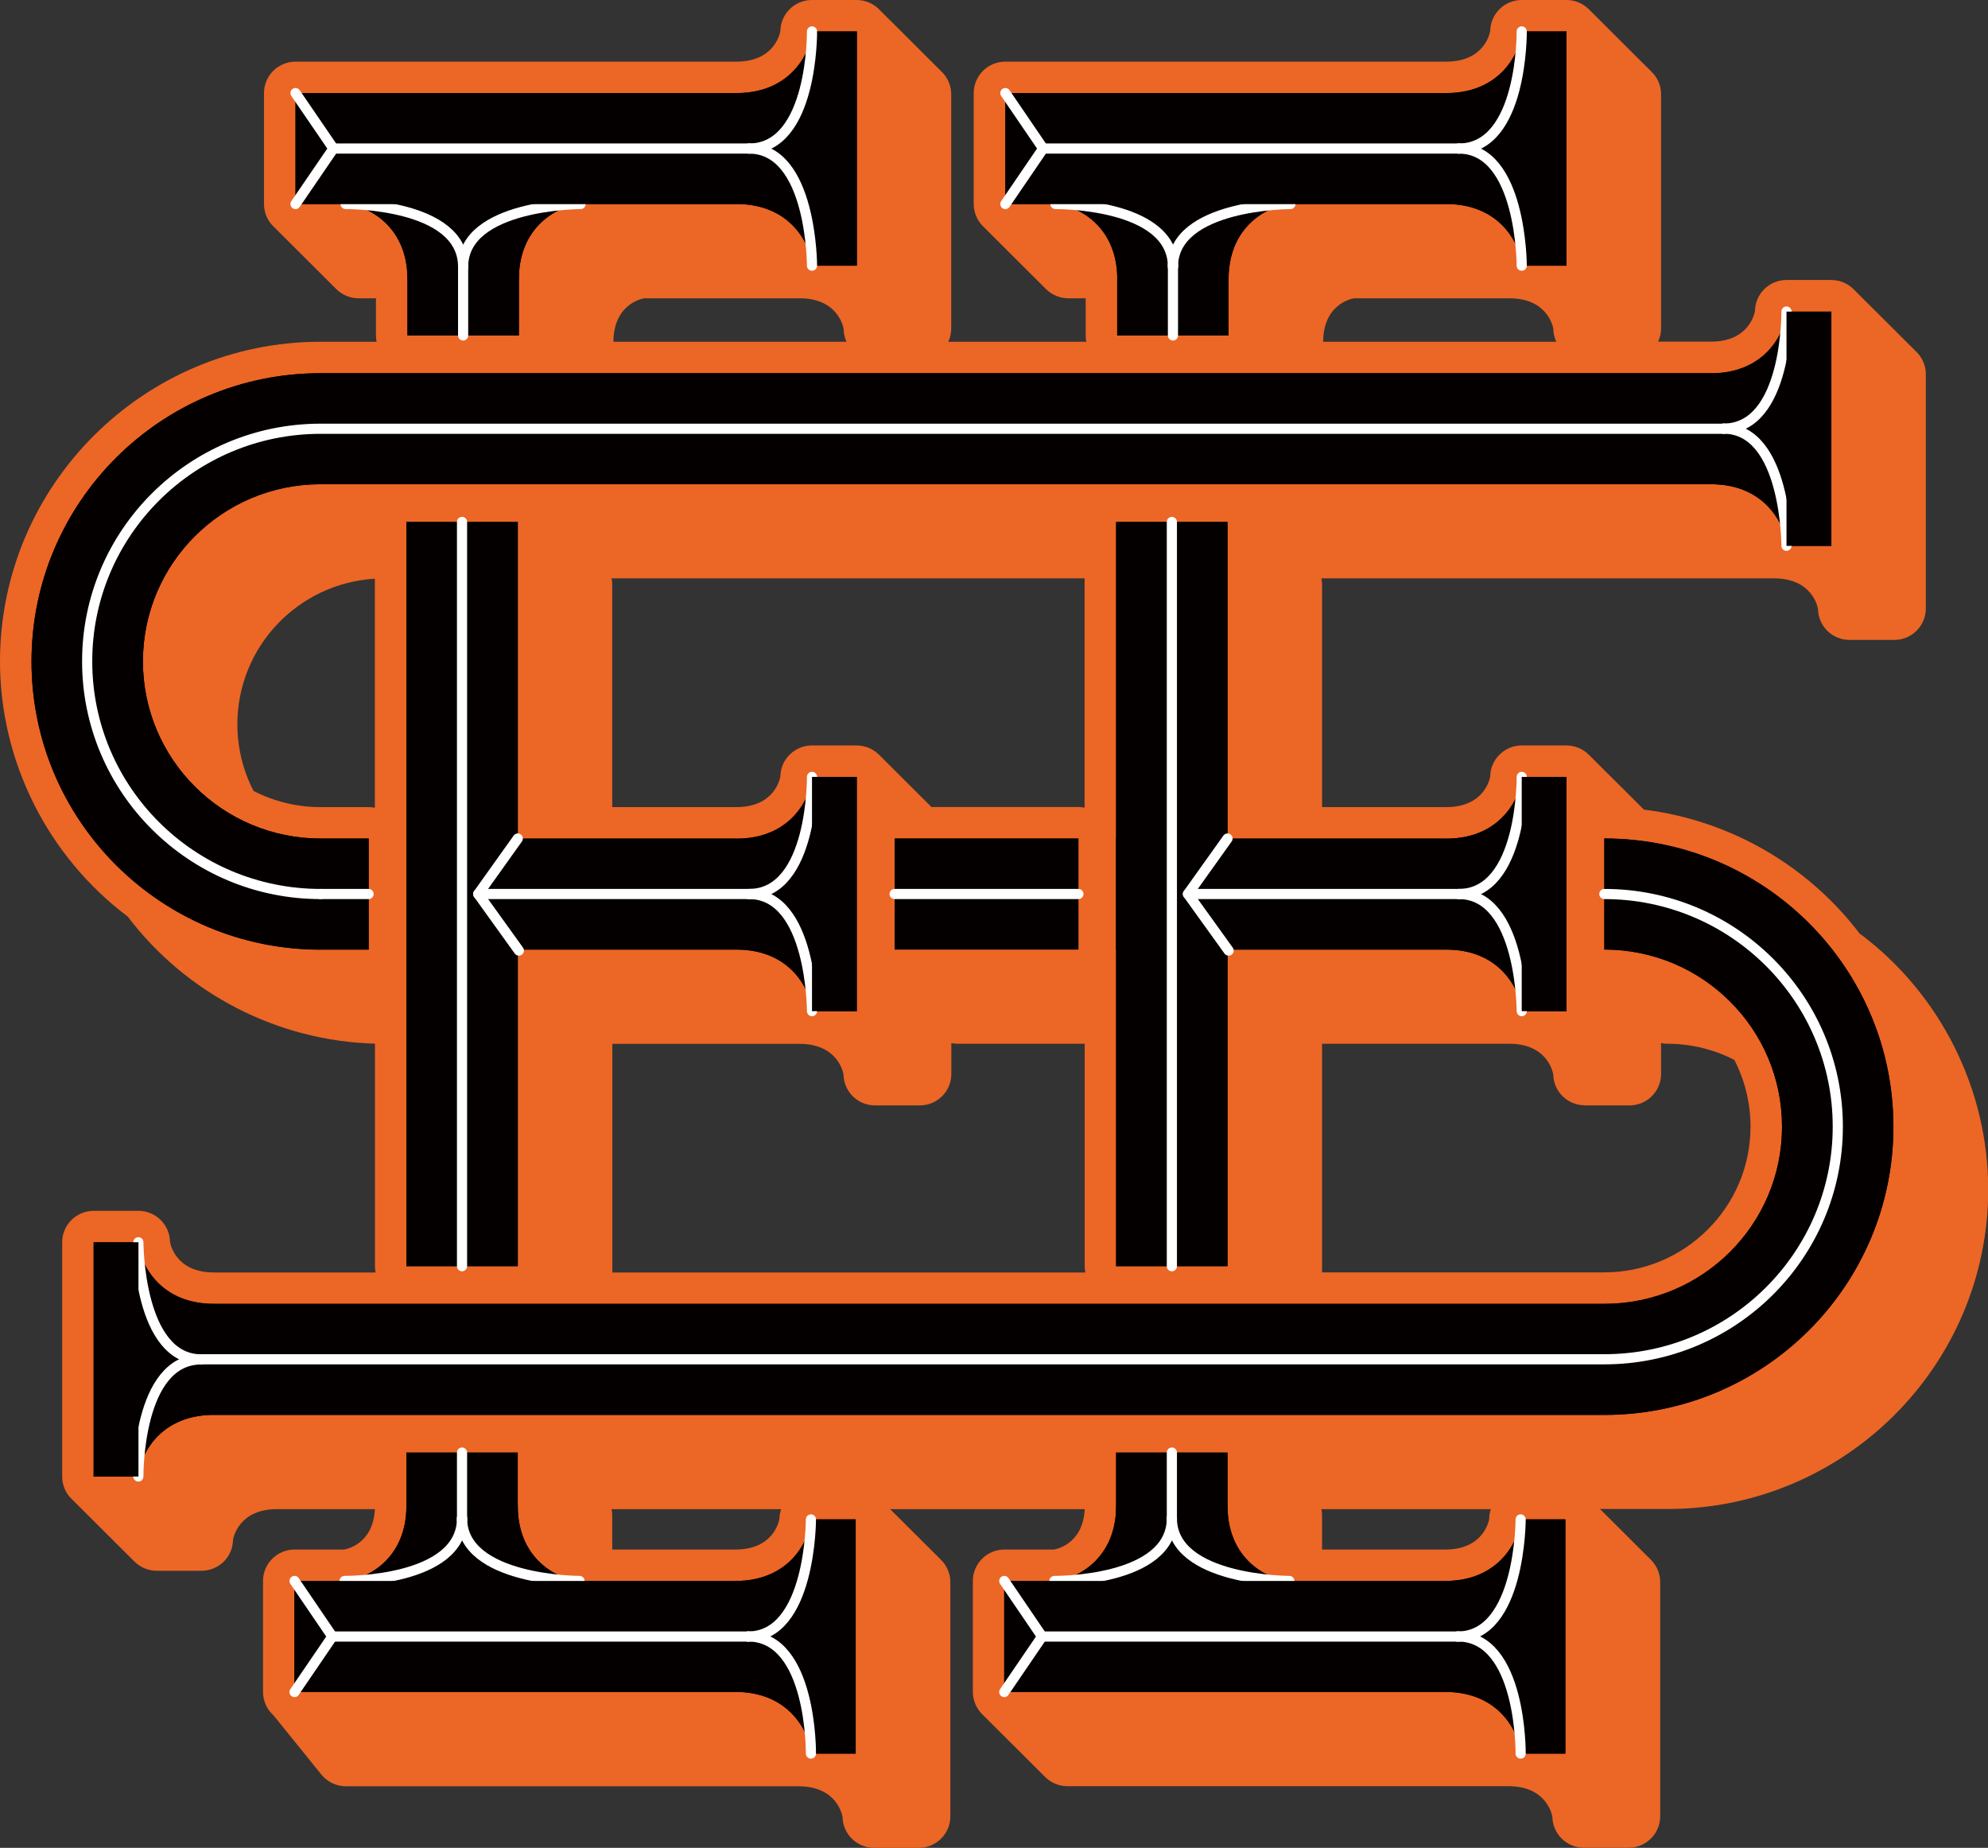 <svg width="227" height="211" viewBox="0 0 227 211" fill="none" xmlns="http://www.w3.org/2000/svg">
<rect x="0" y="0" width="227" height="211" fill="#333333" stroke="none"/>
<g clip-path="url(#clip0_486_180)">
<path d="M212.418 106.7C206.436 98.794 197.513 93.66 187.708 92.447L181.416 86.174C180.746 85.506 179.828 85.123 178.872 85.123H173.759C171.798 85.123 170.197 86.694 170.16 88.649C170.123 88.909 169.502 92.162 165.134 92.162H150.961V66.762C150.961 66.527 150.936 66.279 150.887 66.044H202.564C206.932 66.044 207.553 69.298 207.59 69.558C207.627 71.513 209.228 73.072 211.189 73.072H216.302C218.288 73.072 219.901 71.463 219.901 69.484V42.734C219.901 41.782 219.529 40.879 218.846 40.198L211.648 33.022C210.978 32.354 210.06 31.97 209.104 31.97H203.991C202.03 31.97 200.429 33.542 200.392 35.497C200.355 35.756 199.734 39.01 195.366 39.01H189.334C189.545 38.553 189.669 38.033 189.669 37.501V10.764C189.669 9.811 189.297 8.896 188.614 8.228L181.416 1.052C180.746 0.384 179.828 0 178.872 0H173.759C171.798 0 170.197 1.571 170.16 3.526C170.123 3.786 169.502 7.04 165.134 7.04H114.784C112.799 7.04 111.185 8.648 111.185 10.628V23.297C111.185 24.25 111.57 25.166 112.24 25.834L119.438 33.01C120.109 33.678 121.027 34.061 121.983 34.061H123.968V38.305C123.968 38.553 123.993 38.788 124.043 39.023H108.281C108.505 38.553 108.616 38.033 108.616 37.513V10.764C108.616 9.811 108.232 8.896 107.562 8.228L100.364 1.052C99.693 0.384 98.775 0 97.819 0H92.706C90.745 0 89.144 1.571 89.107 3.526C89.07 3.786 88.449 7.04 84.081 7.04H33.744C31.758 7.04 30.145 8.648 30.145 10.628V23.297C30.145 24.25 30.517 25.166 31.2 25.834L38.398 33.01C39.068 33.678 39.986 34.061 40.942 34.061H42.928V38.305C42.928 38.553 42.953 38.788 43.002 39.023H36.611C16.419 39.023 0 55.404 0 75.522C0 86.929 5.436 97.78 14.582 104.659C21.284 113.505 31.734 118.875 42.816 119.172V144.585C42.816 144.832 42.841 145.067 42.891 145.302H24.436C20.068 145.302 19.447 142.061 19.41 141.788C19.373 139.834 17.772 138.262 15.811 138.262H10.698C8.712 138.262 7.099 139.871 7.099 141.85V168.6C7.099 169.552 7.471 170.468 8.154 171.136L15.352 178.312C16.034 178.98 16.94 179.364 17.896 179.364H23.009C23.965 179.364 24.883 178.98 25.553 178.312C26.223 177.644 26.596 176.765 26.608 175.837C26.645 175.578 27.266 172.324 31.634 172.324H42.804C42.618 176.308 39.577 176.889 39.292 176.939H33.632C31.647 176.939 30.033 178.547 30.033 180.527V193.196C30.033 194.26 30.492 195.213 31.237 195.881L36.698 202.636C37.38 203.478 38.41 203.972 39.502 203.972H91.18C95.548 203.972 96.169 207.226 96.206 207.486C96.243 209.429 97.844 211 99.805 211H104.918C106.904 211 108.517 209.392 108.517 207.412V180.663C108.517 179.71 108.132 178.794 107.462 178.126L101.642 172.324H123.857C123.67 176.308 120.63 176.889 120.344 176.939H114.685C112.7 176.939 111.086 178.547 111.086 180.527V193.196C111.086 194.149 111.471 195.064 112.141 195.732L119.339 202.908C120.009 203.577 120.928 203.96 121.883 203.96H172.233C176.601 203.96 177.222 207.214 177.259 207.474C177.296 209.416 178.897 210.988 180.858 210.988H185.971C187.957 210.988 189.57 209.379 189.57 207.4V180.65C189.57 179.698 189.185 178.782 188.515 178.114L182.695 172.311H190.414C210.593 172.311 227.025 155.943 227.025 135.813C227.025 124.405 221.589 113.554 212.455 106.675M180.957 126.224H186.07C188.056 126.224 189.669 124.615 189.669 122.636V119.11C189.905 119.159 190.141 119.184 190.389 119.184C193.057 119.184 195.676 119.815 198.034 121.027C199.25 123.378 199.883 125.989 199.883 128.649C199.883 137.829 192.387 145.29 183.191 145.29H150.961V119.184H172.332C176.7 119.184 177.321 122.438 177.358 122.698C177.395 124.64 178.996 126.212 180.957 126.212M177.693 39.023H151.085C151.11 34.73 154.312 34.111 154.61 34.061H172.344C176.713 34.061 177.333 37.315 177.37 37.575C177.37 38.095 177.495 38.577 177.706 39.023M96.653 39.023H70.045C70.07 34.73 73.271 34.111 73.569 34.061H91.304C95.672 34.061 96.293 37.315 96.33 37.575C96.33 38.095 96.454 38.577 96.665 39.023M42.804 92.237C42.568 92.187 42.332 92.162 42.084 92.162H36.599C33.93 92.162 31.312 91.531 28.954 90.319C27.737 87.968 27.105 85.358 27.105 82.698C27.105 73.851 34.054 66.601 42.804 66.081V92.237ZM106.37 92.162L100.364 86.174C99.693 85.506 98.775 85.123 97.819 85.123H92.706C90.745 85.123 89.144 86.694 89.107 88.649C89.07 88.909 88.449 92.162 84.081 92.162H69.908V66.762C69.908 66.527 69.883 66.279 69.834 66.044H123.844V92.224C123.608 92.175 123.373 92.15 123.124 92.15H106.37V92.162ZM69.921 119.196H91.291C95.66 119.196 96.281 122.45 96.318 122.71C96.355 124.653 97.944 126.224 99.917 126.224H105.03C107.016 126.224 108.629 124.615 108.629 122.636V119.11C108.865 119.159 109.1 119.184 109.349 119.184H123.857V144.585C123.857 144.832 123.881 145.067 123.931 145.302H69.921V119.196ZM69.846 172.324H89.194C89.082 172.67 89.008 173.041 88.996 173.425C88.958 173.697 88.338 176.939 83.969 176.939H69.908V173.041C69.908 172.794 69.883 172.559 69.834 172.324M150.887 172.324H170.234C170.11 172.67 170.048 173.041 170.048 173.425C169.999 173.697 169.391 176.939 165.022 176.939H150.961V173.041C150.961 172.794 150.936 172.559 150.887 172.324Z" fill="#EC6626"/>
<g style="mix-blend-mode:multiply">
<path d="M36.611 108.432H42.096V95.751H36.611C25.404 95.751 16.32 86.694 16.32 75.522C16.32 64.349 25.404 55.293 36.611 55.293H195.378C202.142 55.293 204.003 60.736 204.003 62.333H209.117V35.583H204.003C204.003 37.179 202.154 42.623 195.378 42.623H36.611C18.38 42.623 3.599 57.359 3.599 75.534C3.599 93.709 18.38 108.445 36.611 108.445" fill="#040000"/>
<path d="M123.137 95.751H102.151V108.42H123.137V95.751Z" fill="#040000"/>
<path d="M183.191 95.751V108.42C194.398 108.42 203.482 117.477 203.482 128.649C203.482 139.821 194.398 148.878 183.191 148.878H24.424C17.673 148.878 15.811 143.471 15.799 141.863L10.685 141.85V168.6H15.799C15.799 167.004 17.648 161.56 24.424 161.56H183.179C201.41 161.56 216.191 146.824 216.191 128.649C216.191 110.474 201.41 95.738 183.179 95.738" fill="#040000"/>
<path d="M46.403 59.598V144.585H59.124V108.432H84.093C90.87 108.432 92.719 113.876 92.719 115.472H97.832V88.723H92.719C92.719 90.319 90.87 95.763 84.093 95.763H59.124V59.611H46.403V59.598Z" fill="#040000"/>
<path d="M46.527 31.896V38.305H59.248V31.896C59.248 25.141 64.708 23.297 66.309 23.297H84.106C90.87 23.297 92.731 28.741 92.731 30.337H97.844V3.588H92.731C92.731 5.184 90.882 10.628 84.106 10.628H33.744V23.31H39.465C41.066 23.31 46.527 25.153 46.527 31.909" fill="#040000"/>
<path d="M83.969 180.527H66.173C64.572 180.527 59.111 178.683 59.111 171.928V165.865H46.403V171.928C46.403 178.683 40.942 180.527 39.341 180.527H33.62V193.196H83.969C90.733 193.196 92.595 198.64 92.595 200.236H97.708V173.487H92.595C92.595 175.083 90.746 180.527 83.969 180.527Z" fill="#040000"/>
<path d="M127.443 59.598V144.585H140.164V108.432H165.134C171.898 108.432 173.759 113.876 173.759 115.472H178.872V88.723H173.759C173.759 90.319 171.91 95.763 165.134 95.763H140.164V59.611H127.443V59.598Z" fill="#040000"/>
<path d="M127.567 31.896V38.305H140.276V31.896C140.276 25.141 145.736 23.297 147.337 23.297H165.134C171.91 23.297 173.759 28.741 173.759 30.337H178.872V3.588H173.759C173.759 5.184 171.91 10.628 165.134 10.628H114.797V23.31H120.518C122.119 23.31 127.58 25.153 127.58 31.909" fill="#040000"/>
<path d="M165.01 180.527H147.213C145.612 180.527 140.164 178.683 140.164 171.928V165.865H127.443V171.928C127.443 178.683 121.983 180.527 120.382 180.527H114.661V193.196H164.998C171.774 193.196 173.623 198.64 173.623 200.236H178.736V173.487H173.623C173.623 175.083 171.774 180.527 164.998 180.527" fill="#040000"/>
<path d="M42.096 95.751H36.611V108.432H42.096V95.751Z" fill="#040000"/>
<path d="M36.611 108.432C18.38 108.432 3.599 93.697 3.599 75.522C3.599 57.346 18.38 42.611 36.611 42.611V55.292C25.404 55.292 16.32 64.349 16.32 75.522C16.32 86.694 25.404 95.751 36.611 95.751V108.432Z" fill="#040000"/>
<path d="M195.378 42.611H36.611V55.28H195.378V42.611Z" fill="#040000"/>
<path d="M123.137 95.751H102.151V108.432H123.137V95.751Z" fill="#040000"/>
<path d="M183.179 148.89H24.424V161.572H183.179V148.89Z" fill="#040000"/>
<path d="M183.191 95.751C201.422 95.751 216.203 110.486 216.203 128.661C216.203 146.836 201.422 161.572 183.191 161.572V148.89C194.398 148.89 203.482 139.834 203.482 128.661C203.482 117.489 194.398 108.432 183.191 108.432V95.763V95.751Z" fill="#040000"/>
<path d="M195.366 55.293C202.129 55.293 203.991 60.736 203.991 62.333V35.583C203.991 37.179 202.142 42.623 195.366 42.623V55.305V55.293Z" fill="#040000"/>
<path d="M24.424 148.89C17.66 148.89 15.799 143.446 15.799 141.85V168.6C15.799 167.004 17.648 161.56 24.424 161.56V148.878V148.89Z" fill="#040000"/>
<path d="M36.611 102.085C21.892 102.085 9.953 90.183 9.953 75.522C9.953 60.86 21.892 48.958 36.611 48.958H196.818" stroke="white" stroke-width="1.16" stroke-linecap="round" stroke-linejoin="round"/>
<path d="M183.191 102.085C197.91 102.085 209.849 113.988 209.849 128.649C209.849 143.31 197.91 155.213 183.191 155.213H22.984" stroke="white" stroke-width="1.16" stroke-linecap="round" stroke-linejoin="round"/>
<path d="M102.151 102.085H123.137" stroke="white" stroke-width="1.16" stroke-linecap="round" stroke-linejoin="round"/>
<path d="M36.611 102.085H42.084" stroke="white" stroke-width="1.16" stroke-linecap="round" stroke-linejoin="round"/>
<path d="M203.991 35.571C203.991 35.571 204.127 48.945 196.805 48.945" stroke="white" stroke-width="1.16" stroke-linecap="round" stroke-linejoin="round"/>
<path d="M203.991 62.32C203.991 62.32 203.991 48.945 196.805 48.945" stroke="white" stroke-width="1.16" stroke-linecap="round" stroke-linejoin="round"/>
<path d="M15.799 168.6C15.799 168.6 15.662 155.225 22.984 155.225" stroke="white" stroke-width="1.16" stroke-linecap="round" stroke-linejoin="round"/>
<path d="M15.799 141.85C15.799 141.85 15.799 155.225 22.985 155.225" stroke="white" stroke-width="1.16" stroke-linecap="round" stroke-linejoin="round"/>
<path d="M209.104 35.583H203.991V62.333H209.104V35.583Z" fill="#040000"/>
<path d="M15.811 141.85H10.698V168.6H15.811V141.85Z" fill="#040000"/>
<path d="M59.124 59.598H46.403V144.585H59.124V59.598Z" fill="#040000"/>
<path d="M59.248 23.297H46.527V38.305H59.248V23.297Z" fill="#040000"/>
<path d="M59.248 31.896C59.248 25.141 64.709 23.297 66.309 23.297H39.478C41.079 23.297 46.527 25.141 46.527 31.896H59.248Z" fill="#040000"/>
<path d="M84.093 108.432C90.869 108.432 92.719 113.876 92.719 115.472V88.723C92.719 90.319 90.869 95.763 84.093 95.763V108.445V108.432Z" fill="#040000"/>
<path d="M84.093 95.751H46.403V108.432H84.093V95.751Z" fill="#040000"/>
<path d="M39.465 23.297C39.465 23.297 52.881 23.161 52.881 30.461" stroke="white" stroke-width="1.16" stroke-linecap="round" stroke-linejoin="round"/>
<path d="M66.297 23.297C66.297 23.297 52.881 23.297 52.881 30.461" stroke="white" stroke-width="1.16" stroke-linecap="round" stroke-linejoin="round"/>
<path d="M92.719 88.711C92.719 88.711 92.855 102.085 85.533 102.085" stroke="white" stroke-width="1.16" stroke-linecap="round" stroke-linejoin="round"/>
<path d="M92.719 115.46C92.719 115.46 92.719 102.085 85.533 102.085" stroke="white" stroke-width="1.16" stroke-linecap="round" stroke-linejoin="round"/>
<path d="M59.248 108.544L54.606 102.085L59.123 95.751" stroke="white" stroke-width="1.16" stroke-linecap="round" stroke-linejoin="round"/>
<path d="M52.757 59.598V144.585" stroke="white" stroke-width="1.16" stroke-linecap="round" stroke-linejoin="round"/>
<path d="M52.881 30.238V38.305" stroke="white" stroke-width="1.16" stroke-linecap="round" stroke-linejoin="round"/>
<path d="M54.606 102.085H86.675" stroke="white" stroke-width="1.16" stroke-linecap="round" stroke-linejoin="round"/>
<path d="M97.832 3.588H92.719V30.337H97.832V3.588Z" fill="#040000"/>
<path d="M84.093 23.297C90.857 23.297 92.719 28.741 92.719 30.337V3.588C92.719 5.184 90.869 10.628 84.093 10.628V23.31V23.297Z" fill="#040000"/>
<path d="M84.093 10.628H33.744V23.31H84.093V10.628Z" fill="#040000"/>
<path d="M92.719 3.588C92.719 3.588 92.855 16.963 85.533 16.963" stroke="white" stroke-width="1.16" stroke-linecap="round" stroke-linejoin="round"/>
<path d="M92.719 30.337C92.719 30.337 92.719 16.963 85.533 16.963" stroke="white" stroke-width="1.16" stroke-linecap="round" stroke-linejoin="round"/>
<path d="M33.744 10.628L38.075 16.963L33.744 23.297" stroke="white" stroke-width="1.16" stroke-linecap="round" stroke-linejoin="round"/>
<path d="M38.075 16.963H85.533" stroke="white" stroke-width="1.16" stroke-linecap="round" stroke-linejoin="round"/>
<path d="M59.124 165.865H46.403V180.527H59.124V165.865Z" fill="#040000"/>
<path d="M59.123 171.928C59.123 178.683 64.584 180.527 66.185 180.527H39.353C40.955 180.527 46.415 178.683 46.415 171.928H59.136H59.123Z" fill="#040000"/>
<path d="M39.341 180.527C39.341 180.527 52.757 180.663 52.757 173.363" stroke="white" stroke-width="1.16" stroke-linecap="round" stroke-linejoin="round"/>
<path d="M66.173 180.527C66.173 180.527 52.757 180.527 52.757 173.363" stroke="white" stroke-width="1.16" stroke-linecap="round" stroke-linejoin="round"/>
<path d="M52.757 173.598V165.865" stroke="white" stroke-width="1.16" stroke-linecap="round" stroke-linejoin="round"/>
<path d="M97.708 173.499H92.595V200.248H97.708V173.499Z" fill="#040000"/>
<path d="M83.969 180.527C90.733 180.527 92.594 175.083 92.594 173.487V200.236C92.594 198.64 90.745 193.196 83.969 193.196V180.527Z" fill="#040000"/>
<path d="M83.969 180.527H33.632V193.196H83.969V180.527Z" fill="#040000"/>
<path d="M92.595 200.236C92.595 200.236 92.731 186.861 85.409 186.861" stroke="white" stroke-width="1.16" stroke-linecap="round" stroke-linejoin="round"/>
<path d="M92.595 173.499C92.595 173.499 92.595 186.874 85.409 186.874" stroke="white" stroke-width="1.16" stroke-linecap="round" stroke-linejoin="round"/>
<path d="M33.632 193.208L37.951 186.874L33.632 180.527" stroke="white" stroke-width="1.16" stroke-linecap="round" stroke-linejoin="round"/>
<path d="M37.951 186.874H85.409" stroke="white" stroke-width="1.16" stroke-linecap="round" stroke-linejoin="round"/>
<path d="M97.832 88.711H92.719V115.46H97.832V88.711Z" fill="#040000"/>
<path d="M140.164 59.598H127.443V144.585H140.164V59.598Z" fill="#040000"/>
<path d="M140.276 23.297H127.567V38.305H140.276V23.297Z" fill="#040000"/>
<path d="M140.288 31.896C140.288 25.141 145.749 23.297 147.35 23.297H120.518C122.119 23.297 127.58 25.141 127.58 31.896H140.288Z" fill="#040000"/>
<path d="M165.134 108.432C171.897 108.432 173.759 113.876 173.759 115.472V88.723C173.759 90.319 171.91 95.763 165.134 95.763V108.445V108.432Z" fill="#040000"/>
<path d="M165.134 95.751H127.443V108.432H165.134V95.751Z" fill="#040000"/>
<path d="M120.518 23.297C120.518 23.297 133.934 23.161 133.934 30.461" stroke="white" stroke-width="1.16" stroke-linecap="round" stroke-linejoin="round"/>
<path d="M147.35 23.297C147.35 23.297 133.934 23.297 133.934 30.461" stroke="white" stroke-width="1.16" stroke-linecap="round" stroke-linejoin="round"/>
<path d="M173.759 88.711C173.759 88.711 173.895 102.085 166.573 102.085" stroke="white" stroke-width="1.16" stroke-linecap="round" stroke-linejoin="round"/>
<path d="M173.759 115.46C173.759 115.46 173.759 102.085 166.573 102.085" stroke="white" stroke-width="1.16" stroke-linecap="round" stroke-linejoin="round"/>
<path d="M140.288 108.544L135.646 102.085L140.164 95.751" stroke="white" stroke-width="1.16" stroke-linecap="round" stroke-linejoin="round"/>
<path d="M133.81 59.598V144.585" stroke="white" stroke-width="1.16" stroke-linecap="round" stroke-linejoin="round"/>
<path d="M133.934 30.238V38.305" stroke="white" stroke-width="1.16" stroke-linecap="round" stroke-linejoin="round"/>
<path d="M135.646 102.085H167.715" stroke="white" stroke-width="1.16" stroke-linecap="round" stroke-linejoin="round"/>
<path d="M178.872 3.588H173.759V30.337H178.872V3.588Z" fill="#040000"/>
<path d="M165.134 23.297C171.897 23.297 173.759 28.741 173.759 30.337V3.588C173.759 5.184 171.91 10.628 165.134 10.628V23.31V23.297Z" fill="#040000"/>
<path d="M165.146 10.628H114.797V23.31H165.146V10.628Z" fill="#040000"/>
<path d="M173.759 3.588C173.759 3.588 173.895 16.963 166.573 16.963" stroke="white" stroke-width="1.16" stroke-linecap="round" stroke-linejoin="round"/>
<path d="M173.759 30.337C173.759 30.337 173.759 16.963 166.573 16.963" stroke="white" stroke-width="1.16" stroke-linecap="round" stroke-linejoin="round"/>
<path d="M114.797 10.628L119.116 16.963L114.797 23.297" stroke="white" stroke-width="1.16" stroke-linecap="round" stroke-linejoin="round"/>
<path d="M119.116 16.963H166.573" stroke="white" stroke-width="1.16" stroke-linecap="round" stroke-linejoin="round"/>
<path d="M140.164 165.865H127.443V180.527H140.164V165.865Z" fill="#040000"/>
<path d="M140.164 171.928C140.164 178.683 145.625 180.527 147.225 180.527H120.394C121.995 180.527 127.456 178.683 127.456 171.928H140.176H140.164Z" fill="#040000"/>
<path d="M120.394 180.527C120.394 180.527 133.81 180.663 133.81 173.363" stroke="white" stroke-width="1.16" stroke-linecap="round" stroke-linejoin="round"/>
<path d="M147.225 180.527C147.225 180.527 133.81 180.527 133.81 173.363" stroke="white" stroke-width="1.16" stroke-linecap="round" stroke-linejoin="round"/>
<path d="M133.81 173.598V165.865" stroke="white" stroke-width="1.16" stroke-linecap="round" stroke-linejoin="round"/>
<path d="M178.748 173.499H173.635V200.248H178.748V173.499Z" fill="#040000"/>
<path d="M165.01 180.527C171.786 180.527 173.635 175.083 173.635 173.487V200.236C173.635 198.64 171.786 193.196 165.01 193.196V180.527Z" fill="#040000"/>
<path d="M165.01 180.527H114.673V193.196H165.01V180.527Z" fill="#040000"/>
<path d="M173.635 200.236C173.635 200.236 173.771 186.861 166.449 186.861" stroke="white" stroke-width="1.16" stroke-linecap="round" stroke-linejoin="round"/>
<path d="M173.635 173.499C173.635 173.499 173.635 186.874 166.449 186.874" stroke="white" stroke-width="1.16" stroke-linecap="round" stroke-linejoin="round"/>
<path d="M114.673 193.208L118.992 186.874L114.673 180.527" stroke="white" stroke-width="1.16" stroke-linecap="round" stroke-linejoin="round"/>
<path d="M118.992 186.874H166.462" stroke="white" stroke-width="1.16" stroke-linecap="round" stroke-linejoin="round"/>
<path d="M178.872 88.711H173.759V115.46H178.872V88.711Z" fill="#040000"/>
</g>
</g>
<defs>
<clipPath id="clip0_486_180">
<rect width="227" height="211" fill="white"/>
</clipPath>
</defs>
</svg>
